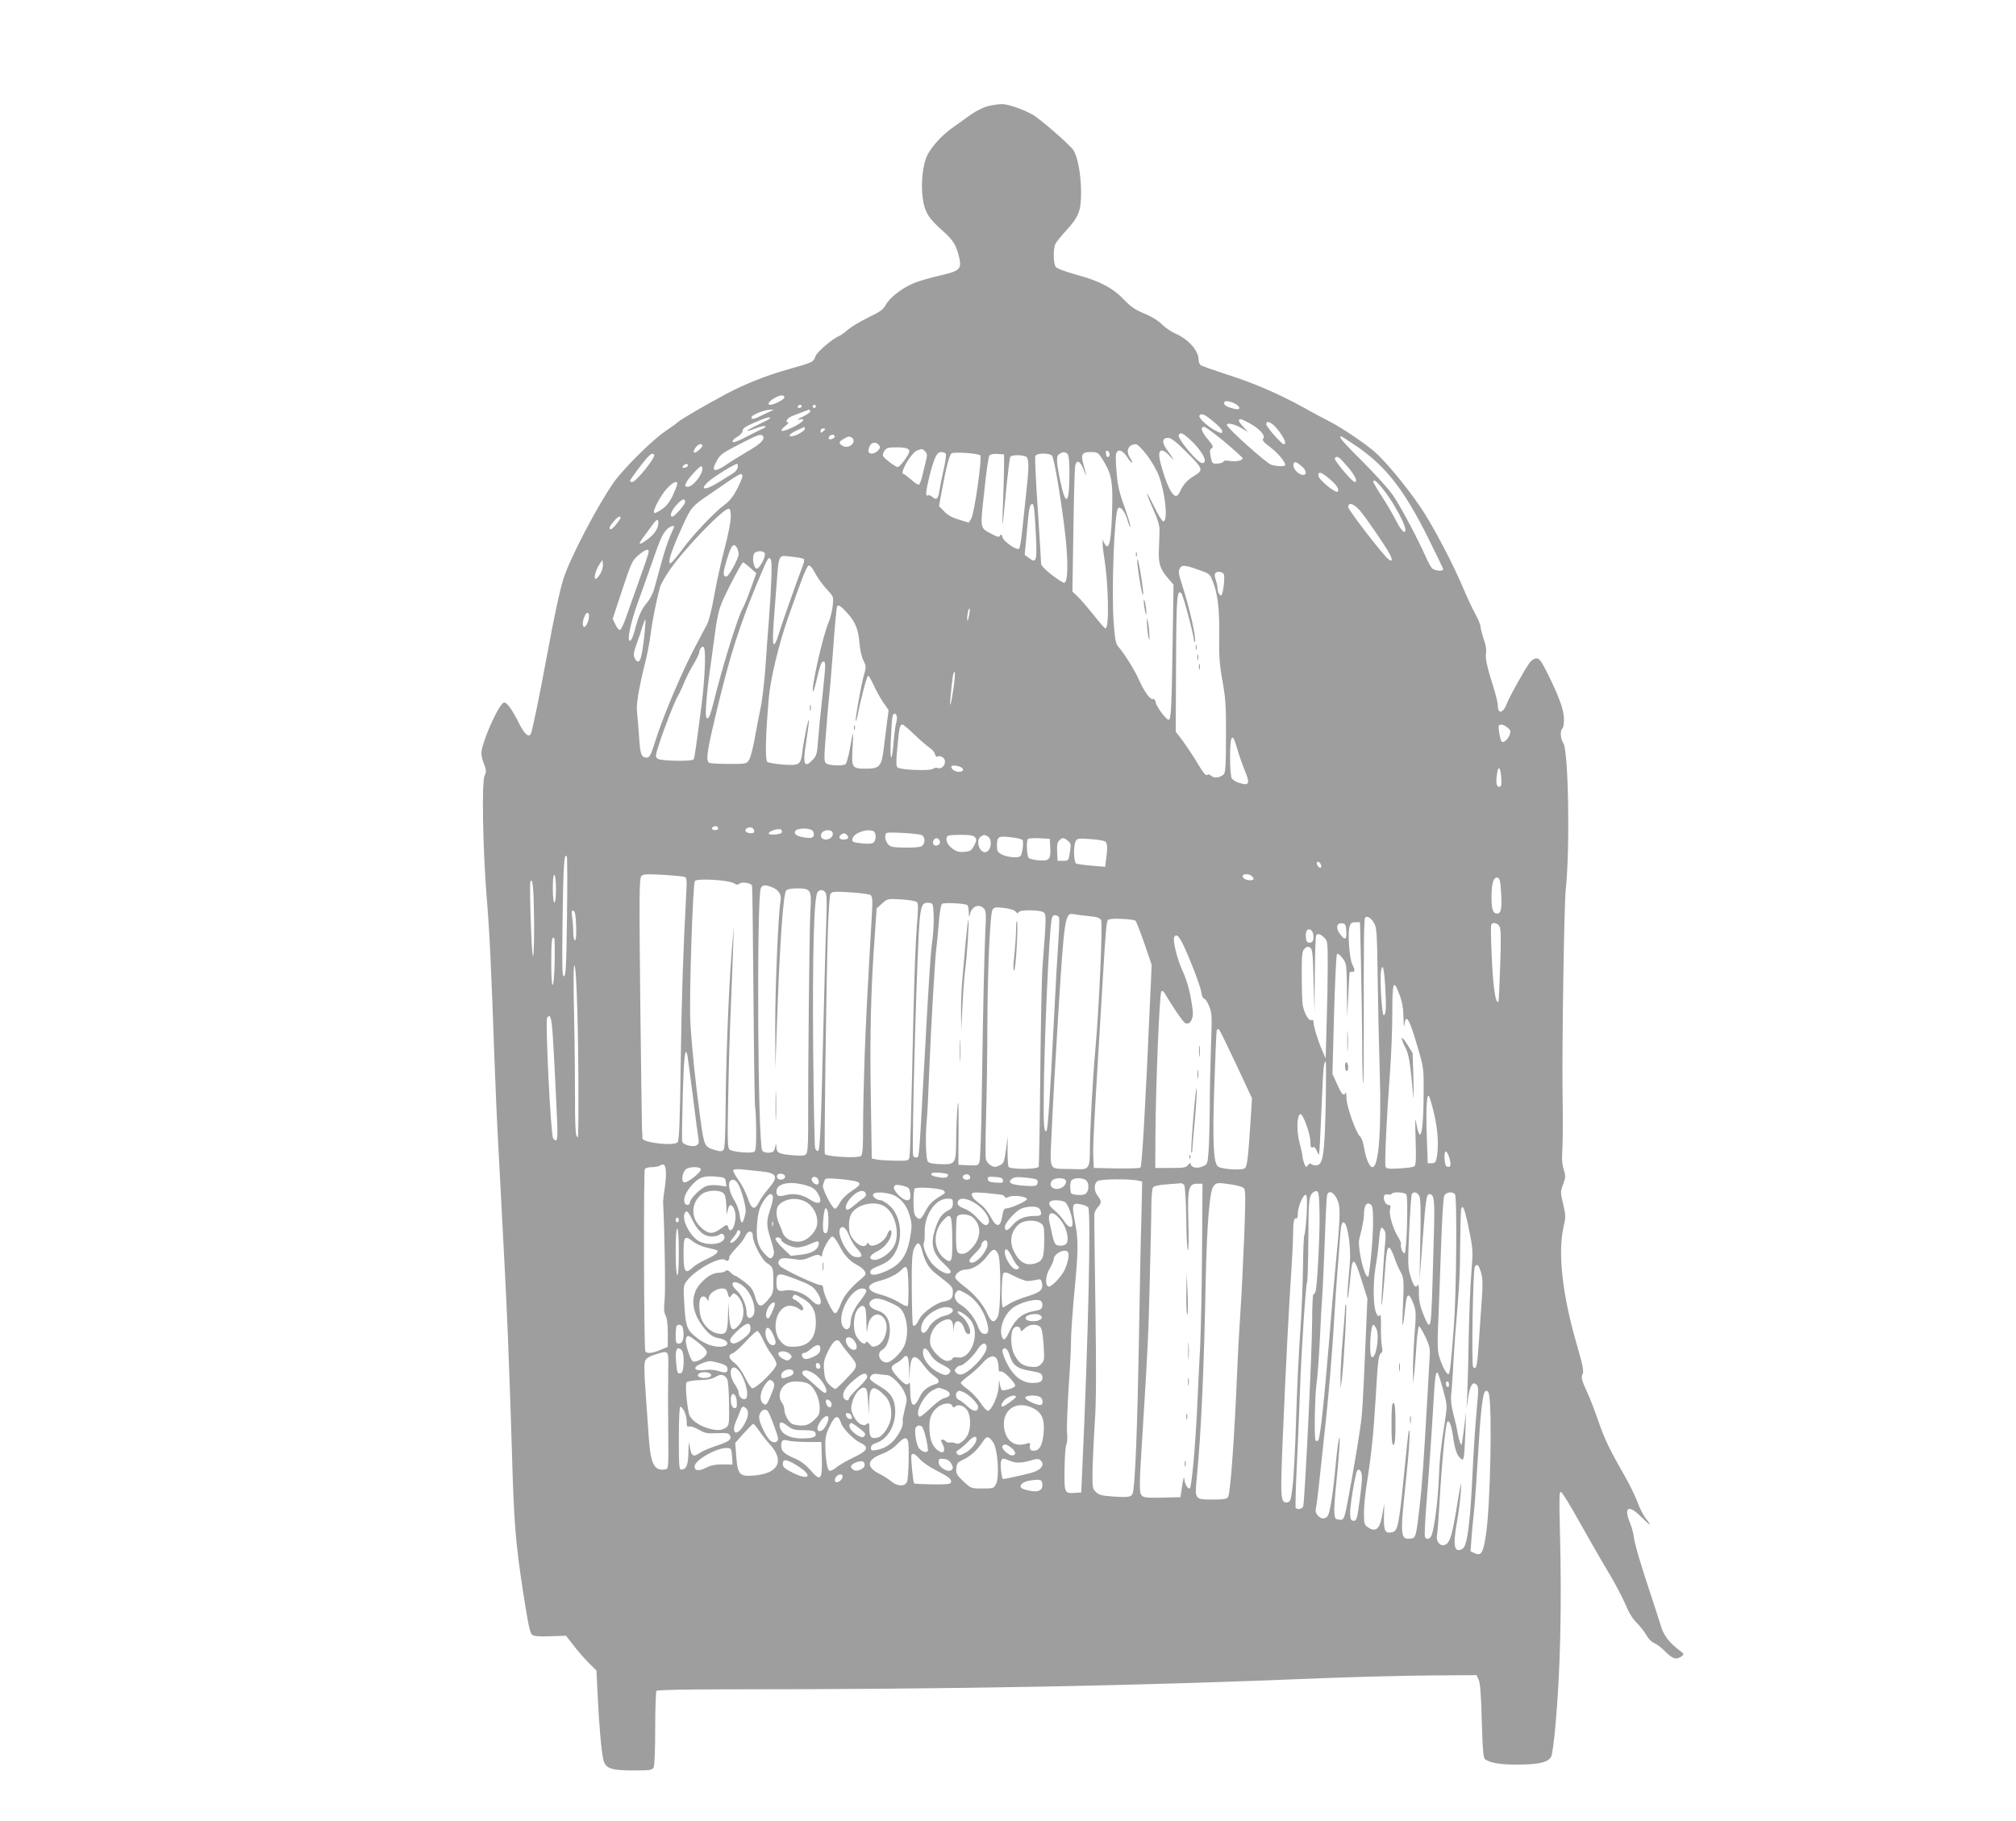 <?xml version="1.0" standalone="no"?>
<!DOCTYPE svg PUBLIC "-//W3C//DTD SVG 20010904//EN"
 "http://www.w3.org/TR/2001/REC-SVG-20010904/DTD/svg10.dtd">
<svg version="1.0" xmlns="http://www.w3.org/2000/svg"
 width="1280pt" height="1156pt" viewBox="0 0 1280 1156"
 preserveAspectRatio="xMidYMid meet">
<g transform="translate(0,1156) scale(0.1,-0.1)"
fill="#9e9e9e" stroke="none">
<path d="M6272 10886 c-30 -8 -76 -31 -110 -55 -31 -23 -82 -59 -113 -81 -65
-45 -132 -118 -160 -173 -30 -57 -43 -178 -31 -271 12 -92 36 -131 130 -214
64 -56 85 -91 103 -171 15 -69 1 -82 -122 -110 -57 -13 -131 -34 -163 -47 -77
-31 -156 -92 -181 -138 -17 -31 -36 -45 -113 -82 -51 -25 -109 -60 -130 -78
-20 -18 -44 -35 -52 -38 -40 -15 -142 -101 -152 -129 -13 -38 -18 -40 -171
-83 -143 -40 -278 -94 -400 -159 -127 -68 -280 -157 -302 -176 -11 -10 -49
-37 -84 -61 -78 -52 -264 -237 -324 -322 -103 -147 -279 -483 -320 -613 -23
-73 -61 -252 -102 -475 -50 -270 -96 -495 -105 -510 -14 -23 -39 -2 -71 61
-45 91 -79 139 -98 139 -26 0 -118 -194 -142 -299 -5 -25 -2 -49 12 -86 17
-45 18 -55 6 -78 -19 -37 -12 -461 13 -772 19 -228 29 -449 50 -1045 5 -146
16 -395 25 -555 39 -738 46 -862 60 -1195 8 -195 19 -517 25 -715 13 -466 23
-586 71 -900 31 -201 44 -263 57 -273 12 -10 45 -13 117 -10 l99 3 46 -59 c25
-33 68 -83 96 -111 l51 -51 7 -144 c9 -198 25 -377 37 -423 14 -55 49 -67 193
-67 104 0 116 2 126 19 6 12 10 110 10 248 0 125 4 233 8 238 4 6 167 10 452
10 1454 0 2602 22 3785 71 209 8 513 16 675 17 l295 2 13 -28 c10 -20 16 -97
20 -263 6 -193 10 -236 22 -244 37 -24 103 -34 216 -33 130 2 184 15 203 51 6
11 18 96 26 189 32 342 42 782 29 1252 -5 203 -4 243 7 239 8 -2 59 -86 115
-186 56 -100 137 -242 181 -315 44 -72 94 -168 113 -212 22 -54 46 -93 74
-120 22 -22 49 -57 60 -77 11 -21 31 -42 48 -49 17 -7 50 -32 73 -56 45 -45
69 -52 101 -29 18 14 18 15 -11 37 -66 50 -101 95 -119 154 -10 33 -34 107
-53 165 -69 205 -114 356 -119 400 -3 25 -14 66 -25 92 -41 101 -9 118 71 38
60 -59 73 -65 31 -12 -16 20 -41 67 -54 105 -14 37 -47 106 -75 155 -104 182
-132 240 -172 355 -22 64 -53 145 -69 180 -39 84 -44 103 -32 125 8 15 -1 60
-39 191 -90 311 -119 572 -84 735 16 70 16 79 -1 151 -18 74 -18 78 0 127 16
44 16 54 4 91 -8 23 -13 63 -11 90 5 79 6 203 3 402 -4 293 10 1190 20 1285
28 251 18 885 -15 932 -18 25 -22 83 -6 93 6 3 10 29 10 57 0 59 -28 138 -101
286 -43 86 -54 102 -74 102 -14 0 -31 -11 -43 -27 -36 -51 -129 -218 -143
-256 -23 -65 -59 -75 -59 -17 0 16 -12 66 -26 112 -43 135 -55 189 -49 222 4
19 -2 54 -15 90 -11 33 -20 68 -20 79 0 11 -16 49 -35 83 -19 35 -50 102 -70
149 -65 157 -193 401 -273 521 -91 134 -227 299 -299 360 -64 54 -214 155
-283 189 -30 15 -103 54 -162 87 -156 87 -324 159 -493 212 -82 27 -156 53
-162 58 -7 6 -13 21 -13 35 0 56 -64 129 -145 164 -27 12 -66 38 -87 59 -22
23 -65 50 -112 69 -58 24 -87 44 -128 87 -71 75 -155 120 -301 159 -75 21
-126 40 -134 51 -16 22 -17 118 -1 147 6 12 36 49 66 82 83 90 97 128 96 256
-2 108 -22 215 -49 256 -23 35 -216 202 -260 226 -67 36 -158 67 -195 66 -19
0 -59 -6 -88 -13z m-1292 -1850 c0 -12 -66 -46 -90 -46 -21 0 -9 21 23 40 37
23 67 26 67 6z m2879 -51 c23 -22 6 -30 -39 -16 -41 12 -55 25 -45 40 7 12 64
-4 84 -24z m-2769 -5 c0 -5 -7 -10 -16 -10 -8 0 -12 5 -9 10 3 6 10 10 16 10
5 0 9 -4 9 -10z m90 0 c0 -5 -4 -10 -10 -10 -5 0 -10 5 -10 10 0 6 5 10 10 10
6 0 10 -4 10 -10z m-290 -32 c-14 -6 -42 -19 -63 -30 -44 -21 -60 -23 -55 -5
6 15 84 46 118 46 l25 0 -25 -11z m255 2 c3 -5 -18 -21 -47 -35 -29 -13 -41
-22 -25 -19 49 11 29 -15 -38 -48 -71 -34 -96 -31 -50 7 17 13 25 24 18 25
-23 0 -2 28 30 40 18 7 48 18 67 26 19 7 36 13 37 14 1 0 5 -4 8 -10z m2559
-66 c31 -25 56 -52 56 -60 0 -18 -3 -18 -48 5 -46 25 -104 79 -97 92 12 18 34
9 89 -37z m-2814 21 c0 -3 -34 -21 -76 -41 -86 -41 -94 -53 -15 -23 30 11 56
17 60 13 3 -4 -1 -9 -9 -12 -8 -3 -47 -22 -85 -42 -88 -46 -119 -57 -113 -39
2 7 18 20 34 29 16 9 29 25 29 36 0 14 19 27 75 51 71 31 100 39 100 28z
m3038 -29 c64 -33 109 -81 93 -99 -9 -12 -1 -22 44 -56 50 -38 95 -92 95 -113
0 -11 -49 -10 -88 1 -30 9 -282 234 -282 253 0 16 45 7 89 -18 l46 -27 -33 35
c-18 19 -29 37 -26 41 10 10 9 10 62 -17z m191 -51 c39 -53 51 -85 32 -85 -14
0 -111 110 -111 126 0 32 39 11 79 -41z m-3009 12 c0 -14 -60 -47 -86 -47 -25
0 -5 20 40 40 22 10 42 19 44 19 1 1 2 -5 2 -12z m2665 -82 c63 -53 115 -100
115 -105 0 -14 -46 -23 -84 -16 -21 4 -36 2 -38 -5 -2 -6 -19 -11 -38 -12 -33
-2 -34 0 -43 43 -7 36 -6 46 6 54 13 8 9 17 -24 57 -41 49 -50 79 -24 79 9 0
67 -43 130 -95z m-2535 81 c0 -2 -7 -9 -15 -16 -12 -10 -15 -10 -15 4 0 9 7
16 15 16 8 0 15 -2 15 -4z m2312 -63 c81 -74 123 -153 81 -153 -29 0 -161 159
-149 179 11 18 24 13 68 -26z m-2707 17 c12 -20 -16 -48 -97 -95 -46 -27 -109
-66 -141 -88 -70 -47 -92 -40 -61 18 26 50 34 56 157 119 109 57 131 64 142
46z m455 0 c0 -12 -28 -25 -36 -17 -9 9 6 27 22 27 8 0 14 -5 14 -10z m104 -6
c24 -9 19 -43 -8 -55 -17 -8 -29 -8 -45 0 -28 16 -27 27 7 45 33 18 27 17 46
10z m3208 -56 c187 -128 303 -276 459 -590 49 -98 90 -184 92 -191 3 -15 -49
-13 -69 4 -8 6 -26 39 -41 73 -49 111 -161 323 -209 392 -26 38 -112 133 -190
211 -126 125 -159 163 -139 163 3 0 47 -28 97 -62z m-1075 -42 c103 -103 105
-111 45 -147 -44 -27 -68 -53 -88 -96 -18 -42 -37 -42 -62 2 -27 44 -72 187
-72 226 0 41 27 38 69 -8 34 -39 27 -23 -22 45 -32 45 -28 72 10 72 19 0 51
-25 120 -94z m-1957 49 c10 -13 10 -19 -5 -35 -19 -21 -50 -26 -59 -11 -4 5
-2 21 4 35 11 29 41 34 60 11z m-1120 -3 c0 -15 -48 -54 -54 -44 -7 12 22 52
40 52 8 0 14 -4 14 -8z m2825 -65 c30 -41 64 -100 75 -133 41 -117 56 -284 26
-284 -7 0 -32 40 -56 90 -24 49 -45 88 -47 86 -2 -2 15 -46 38 -97 29 -65 42
-106 41 -134 0 -22 -2 -78 -4 -125 -3 -93 7 -123 64 -188 l29 -34 -6 -386 c-6
-399 -10 -472 -25 -472 -15 0 -78 84 -82 110 -2 16 -9 24 -19 22 -18 -3 -55
49 -88 123 -25 58 -94 168 -127 205 -20 22 -24 42 -33 155 -15 208 4 704 28
728 16 16 45 -22 62 -82 7 -25 14 -40 16 -34 2 5 -15 61 -37 124 -32 86 -44
138 -50 213 -5 55 -7 110 -4 123 9 36 40 28 70 -18 14 -22 28 -39 31 -36 3 3
-2 16 -11 29 -31 44 -13 87 36 88 10 0 41 -31 73 -73z m-1516 39 c9 -10 4 -24
-22 -62 -19 -27 -40 -49 -47 -49 -15 0 -86 54 -94 71 -2 7 2 21 10 33 13 18
25 21 78 21 42 0 67 -5 75 -14z m105 -12 c11 -11 14 -24 9 -42 -4 -15 -14 -58
-23 -96 -8 -38 -20 -71 -26 -73 -5 -2 -28 12 -49 32 -22 19 -43 35 -47 35 -31
0 45 134 85 150 31 12 34 12 51 -6z m1171 -17 c0 -26 -20 -25 -23 2 -3 16 1
22 10 19 7 -3 13 -12 13 -21z m-1040 3 c4 -6 -2 -50 -13 -98 -11 -48 -23 -108
-27 -134 -7 -55 -19 -67 -45 -43 -10 9 -24 14 -29 10 -16 -10 -13 27 9 117 32
125 48 158 75 158 13 0 27 -5 30 -10z m219 -11 c13 -12 -38 -374 -58 -403
l-15 -24 -63 19 c-43 13 -73 30 -94 53 l-32 33 18 99 c28 150 48 226 62 236
15 10 169 0 182 -13z m554 9 c8 -8 12 -49 12 -119 0 -199 -22 -222 -57 -58
-27 129 -29 165 -5 178 23 14 36 13 50 -1z m222 -34 c55 -88 65 -134 62 -289
-4 -173 -13 -257 -30 -263 -6 -2 -16 7 -21 20 l-10 23 0 -25 c-1 -14 4 -52 9
-85 28 -168 34 -455 9 -455 -4 0 -39 39 -77 88 -39 48 -84 101 -102 117 l-31
30 6 380 c3 209 8 395 11 413 7 48 33 38 56 -23 19 -53 19 -40 -3 36 -18 65
-9 79 46 79 43 0 47 -2 75 -46z m-2847 30 c14 -14 -114 -174 -139 -174 -8 0
-14 3 -14 7 0 8 76 110 108 146 27 28 34 31 45 21z m2222 -69 c0 -38 -3 -151
-7 -250 -7 -184 -6 -181 25 142 9 84 18 157 22 163 9 14 88 13 103 -2 16 -16
15 -74 -3 -233 -8 -71 -19 -177 -25 -235 -6 -57 -14 -108 -19 -113 -14 -14
-98 44 -106 72 -5 19 -8 22 -15 11 -7 -12 -16 -10 -52 9 -78 43 -75 25 -49
268 12 120 27 224 33 231 7 8 27 12 52 10 l41 -3 0 -70z m305 61 c15 -20 66
-330 87 -532 16 -166 12 -274 -11 -274 -7 0 -42 23 -79 51 -45 35 -67 59 -67
73 0 12 -9 166 -21 343 -12 177 -19 329 -16 337 8 21 90 22 107 2z m1825 -14
c6 -4 32 -32 58 -63 43 -52 59 -89 38 -89 -15 0 -133 139 -126 150 7 12 16 12
30 2z m-237 -55 c40 -36 22 -70 -22 -42 -27 18 -41 48 -31 65 7 12 20 6 53
-23z m-3903 2 c-4 -5 -13 -9 -22 -9 -13 0 -13 3 -3 15 13 15 35 11 25 -6z
m318 -10 c-3 -11 -15 -26 -27 -33 -11 -7 -51 -31 -87 -54 -86 -55 -132 -57
-75 -3 34 32 178 121 187 116 4 -3 5 -14 2 -26z m-223 -5 c0 -38 -61 -114 -92
-114 -21 0 -22 4 -7 33 14 26 80 97 91 97 4 0 8 -7 8 -16z m3976 -60 c50 -40
70 -72 57 -85 -13 -13 -123 78 -123 102 0 28 18 23 66 -17z m-3722 17 c3 -4
-11 -41 -31 -80 -27 -52 -50 -82 -83 -106 -64 -47 -197 -187 -262 -275 -30
-42 -63 -81 -72 -89 -14 -12 -16 -11 -16 7 0 26 37 123 93 243 45 97 54 107
152 174 218 150 208 144 219 126z m4083 -107 c51 -67 118 -190 125 -228 7 -45
-23 -21 -55 43 -20 39 -60 109 -91 156 -31 47 -56 90 -56 96 0 23 27 -1 77
-67z m-4497 54 c0 -7 -13 -40 -28 -73 -20 -42 -41 -69 -71 -89 -23 -16 -44
-26 -48 -22 -11 11 40 109 81 154 38 41 66 54 66 30z m50 -115 c0 -17 -67 -93
-82 -93 -19 0 -5 39 26 73 36 40 56 47 56 20z m2223 -135 c14 -246 11 -260
-42 -219 l-25 19 13 139 c14 158 18 183 36 183 8 0 14 -36 18 -122z m2062 80
c42 -50 164 -228 189 -276 20 -38 15 -52 -10 -31 -38 31 -254 312 -254 330 0
33 36 22 75 -23z m-3995 -40 c0 -30 -18 -119 -40 -203 -22 -82 -51 -215 -65
-295 -14 -80 -34 -161 -44 -180 -10 -19 -44 -83 -75 -142 -87 -164 -208 -450
-257 -608 -25 -81 -35 -100 -53 -100 -34 1 -41 20 -48 127 -4 59 -10 131 -13
158 -7 51 9 148 55 333 11 45 25 119 31 165 9 76 36 213 59 297 5 20 34 71 64
114 93 134 336 386 372 386 10 0 14 -15 14 -52z m-700 -5 c0 -11 -51 -73 -61
-73 -16 0 -10 17 17 49 24 29 44 40 44 24z m240 -33 c0 -36 -26 -74 -74 -108
-53 -38 -58 -31 -16 24 16 21 40 54 52 71 27 38 38 42 38 13z m100 -24 c0 -2
-11 -28 -24 -57 -14 -30 -39 -106 -56 -169 -17 -63 -38 -139 -46 -167 -8 -29
-28 -68 -44 -87 -36 -40 -57 -88 -79 -175 -9 -36 -22 -67 -30 -69 -24 -8 4
124 56 263 8 22 42 115 74 208 64 184 72 201 102 235 17 19 47 30 47 18z m400
-135 c5 -11 10 -28 10 -38 1 -26 -63 -143 -77 -143 -25 0 -24 23 3 110 27 91
43 108 64 71z m-563 -33 c-3 -13 -30 -93 -61 -178 -30 -85 -67 -190 -82 -232
-15 -43 -32 -78 -38 -78 -7 0 -20 16 -29 36 l-17 35 61 185 c57 172 64 187
102 219 48 41 72 46 64 13z m739 -2 c7 -19 -33 -96 -51 -96 -17 0 -30 58 -20
89 7 25 62 30 71 7z m247 -35 c4 -4 3 -21 -4 -37 -31 -79 -143 -396 -157 -447
-10 -32 -21 -58 -27 -57 -12 1 -10 58 11 320 21 269 11 244 97 236 39 -4 75
-10 80 -15z m-206 -133 c-2 -68 -10 -181 -15 -253 -6 -71 -16 -206 -22 -300
-7 -93 -20 -210 -31 -260 -10 -49 -28 -139 -38 -198 -11 -60 -27 -120 -36
-133 -15 -23 -20 -24 -124 -24 -60 0 -116 3 -125 6 -26 10 -20 60 34 287 93
394 155 590 287 902 47 111 52 120 65 107 7 -7 9 -57 5 -134z m-1087 37 c-12
-19 -25 -33 -30 -30 -11 7 4 60 27 94 l18 26 3 -28 c2 -16 -6 -42 -18 -62z
m953 40 l39 -34 -36 -100 c-20 -56 -43 -112 -51 -125 -23 -35 -110 -309 -161
-505 -48 -188 -50 -191 -66 -191 -13 0 -5 126 18 295 9 60 19 139 24 175 24
185 33 223 68 298 52 110 113 222 120 222 4 -1 24 -16 45 -35z m403 -17 c24
-46 53 -87 93 -130 33 -36 34 -39 28 -95 -4 -32 -15 -79 -26 -104 -37 -83
-116 -439 -98 -439 3 0 15 43 27 95 15 65 26 95 36 95 18 0 18 -11 -5 -226
-11 -98 -23 -222 -27 -274 -5 -83 -10 -98 -32 -122 -54 -58 -66 -33 -46 94 24
157 27 204 5 108 -10 -47 -22 -113 -26 -148 -10 -88 -18 -94 -124 -86 -47 4
-92 11 -99 17 -15 12 -11 173 9 403 10 121 65 349 123 514 99 279 120 330 132
330 7 0 21 -15 30 -32z m2439 6 c76 -26 76 -26 96 -77 31 -78 42 -173 40 -342
-2 -129 2 -185 21 -290 20 -111 23 -163 22 -352 0 -160 -3 -225 -12 -236 -20
-24 -62 -30 -81 -13 -12 11 -21 12 -27 6 -7 -7 -26 15 -58 70 -26 44 -69 108
-94 143 l-47 62 2 434 c2 427 6 472 34 444 11 -11 78 -262 80 -298 0 -11 3
-15 6 -8 9 23 -34 213 -83 365 -21 62 -23 81 -14 98 13 25 31 24 115 -6z m164
-27 c10 -13 -1 -122 -14 -136 -9 -8 -25 21 -25 46 0 12 -5 34 -10 49 -6 15 -9
33 -6 41 7 17 40 17 55 0z m-2386 -253 c49 -54 67 -102 74 -188 3 -39 14 -88
25 -109 18 -36 18 -42 4 -90 -18 -62 -58 -288 -53 -294 3 -2 7 11 11 29 20
107 60 258 68 258 4 0 19 -25 33 -55 13 -30 40 -80 60 -110 l37 -54 -11 -83
c-6 -46 -15 -121 -21 -168 -13 -104 -27 -120 -107 -120 -94 0 -97 4 -90 129 7
122 4 121 -17 -3 -9 -49 -21 -93 -28 -98 -20 -12 -102 -9 -121 5 -16 11 -16
25 -2 202 8 105 17 208 20 229 3 21 14 155 25 297 10 142 21 263 25 269 8 14
24 3 68 -46z m768 -20 c-6 -28 -9 -32 -10 -14 -1 30 11 79 16 64 2 -6 -1 -28
-6 -50z m-2411 7 c0 -29 -18 -71 -30 -71 -13 0 -13 31 0 64 11 31 30 34 30 7z
m350 -138 c-14 -116 -23 -153 -40 -153 -6 0 -15 10 -21 23 -8 18 -6 36 11 83
12 32 29 83 38 112 8 28 17 50 20 48 2 -3 -2 -53 -8 -113z m385 -188 c-2 -60
-11 -166 -20 -235 -34 -262 -45 -342 -51 -351 -8 -14 -207 -11 -228 4 -16 12
-16 17 10 97 30 95 100 274 120 305 7 11 24 47 37 80 14 33 41 87 61 119 20
33 36 67 36 76 0 9 5 21 12 28 21 21 27 -8 23 -123z m1579 -135 c-17 -112 -26
-138 -19 -57 11 124 18 168 26 160 4 -4 1 -51 -7 -103z m-361 -174 c3 -8 2
-29 -3 -46 -5 -18 -12 -71 -16 -118 -11 -138 -25 -132 -18 8 3 69 7 135 10
148 5 25 19 29 27 8z m114 -121 c38 -36 81 -73 96 -83 15 -9 30 -27 33 -39 4
-13 10 -20 15 -17 19 11 49 -7 49 -30 0 -29 -24 -50 -46 -42 -9 4 -23 1 -30
-5 -18 -15 -210 -7 -226 9 -9 9 -9 42 0 132 11 121 15 140 32 140 6 0 40 -29
77 -65z m3764 46 c20 -16 22 -23 14 -46 -11 -30 -40 -54 -51 -43 -9 10 -23 91
-18 100 9 13 31 9 55 -11z m-1716 -133 c9 -35 31 -96 47 -136 36 -87 31 -102
-32 -83 -22 6 -44 20 -50 31 -5 10 -10 66 -10 124 0 154 14 174 45 64z m-1754
-119 c24 -12 16 -29 -15 -29 -22 0 -46 17 -46 32 0 11 38 10 61 -3z m3431 -69
c2 -43 0 -55 -12 -55 -19 0 -24 26 -15 82 8 58 22 44 27 -27z m-4972 -321 c0
-5 -9 -9 -20 -9 -22 0 -27 16 -7 23 15 5 27 -1 27 -14z m228 -12 c3 -12 -3
-17 -22 -17 -29 0 -44 19 -25 31 20 13 43 6 47 -14z m177 -8 c0 -9 -14 -15
-44 -17 -32 -2 -42 0 -39 10 4 12 52 28 73 23 6 -1 10 -8 10 -16z m195 6 c7
-8 9 -22 6 -31 -5 -13 -16 -16 -51 -12 -55 7 -80 24 -64 44 16 19 93 18 109
-1z m126 -10 c9 -21 -14 -45 -43 -45 -28 0 -40 24 -23 45 16 19 59 19 66 0z
m258 9 c20 -8 21 -57 2 -73 -10 -8 -34 -10 -76 -5 -54 6 -61 9 -58 27 5 36 88
68 132 51z m309 -26 c21 -11 22 -51 2 -68 -10 -8 -46 -12 -108 -11 -80 1 -94
4 -109 22 -20 24 -24 65 -7 71 21 7 204 -4 222 -14z m-474 -1 c14 -17 4 -27
-26 -27 -35 0 -28 35 8 39 4 1 12 -5 18 -12z m812 -13 c11 -13 10 -22 -6 -52
-18 -33 -25 -37 -63 -40 -34 -3 -51 2 -78 23 -32 24 -45 61 -27 78 3 4 41 7
83 7 59 0 81 -4 91 -16z m80 6 c34 -19 21 -100 -17 -100 -39 0 -60 79 -26 99
21 13 20 13 43 1z m221 -23 c9 -14 -1 -88 -13 -102 -14 -14 -83 -8 -118 10
-25 13 -31 22 -31 49 0 66 5 69 84 61 39 -4 74 -12 78 -18z m-524 -10 c4 -20
-25 -34 -39 -20 -14 14 1 45 20 41 9 -2 17 -11 19 -21z m700 -34 c5 -78 -6
-91 -70 -85 -29 2 -59 9 -65 14 -14 11 -18 110 -6 122 4 4 37 6 73 4 l65 -3 3
-52z m112 39 c20 -16 21 -23 13 -72 -8 -54 -9 -55 -43 -55 l-35 0 -3 56 c-2
42 1 61 13 73 21 20 28 20 55 -2z m238 -5 c13 -11 15 -41 5 -112 l-6 -48 -84
7 c-47 4 -91 10 -99 13 -17 6 -20 113 -4 143 9 17 18 19 93 13 45 -3 88 -10
95 -16z m-3418 -476 c-4 -309 -7 -375 -19 -379 -12 -4 -13 52 -9 371 5 347 10
413 27 390 3 -4 4 -176 1 -382z m4788 325 c3 -12 -1 -17 -10 -14 -7 3 -15 13
-16 22 -3 12 1 17 10 14 7 -3 15 -13 16 -22z m-4858 -152 c0 -49 -4 -84 -10
-84 -6 0 -10 37 -10 91 0 57 4 88 10 84 6 -3 10 -44 10 -91z m817 79 c13 -5
15 -21 10 -107 -20 -378 -29 -642 -35 -1073 -5 -383 -10 -495 -20 -505 -25
-25 -221 -3 -223 25 0 7 -1 37 -3 67 -1 30 -6 398 -11 817 -7 647 -6 765 6
779 12 15 28 16 137 10 68 -4 130 -10 139 -13z m3601 5 c20 -20 13 -29 -20
-26 -40 4 -54 38 -16 38 13 0 29 -5 36 -12z m1583 -108 c6 -95 -1 -130 -24
-130 -28 0 -37 25 -37 101 0 91 12 132 38 127 14 -3 18 -18 23 -98z m-4873 63
c18 -11 27 -12 37 -3 17 14 74 4 80 -13 2 -7 6 -324 9 -705 3 -381 8 -696 10
-701 3 -4 6 -68 7 -141 1 -101 -2 -135 -12 -142 -19 -12 -138 -2 -157 14 -13
11 -14 53 -8 353 3 187 11 432 16 545 5 113 11 277 14 365 l5 160 -14 -175
c-19 -242 -37 -708 -38 -997 -2 -175 -5 -245 -14 -254 -10 -10 -21 -10 -50 -1
-72 21 -72 22 -98 212 -31 227 -54 455 -62 605 -8 154 16 876 29 892 14 18
214 6 246 -14z m-1267 -236 c1 -127 -2 -227 -7 -227 -9 0 -24 457 -16 474 14
27 21 -45 23 -247z m1514 209 c40 -17 58 -47 51 -84 -14 -69 -35 -564 -34
-802 l1 -265 8 230 c18 541 41 878 61 902 6 8 33 13 69 13 88 0 93 -8 84 -149
-6 -99 -15 -993 -14 -1394 0 -86 -4 -133 -12 -143 -9 -12 -28 -13 -88 -8 -86
7 -100 15 -102 53 -1 25 -2 25 -8 -4 -5 -24 -12 -31 -37 -33 -19 -2 -36 3 -44
13 -29 34 -37 1615 -9 1668 12 21 29 21 74 3z m335 -31 c9 -10 11 -53 7 -157
-3 -79 -11 -354 -17 -613 -17 -719 -23 -868 -36 -872 -6 -2 -15 6 -19 19 -3
13 -9 293 -12 623 -5 609 5 974 28 1001 15 18 33 18 49 -1z m288 -18 c11 -9
13 -34 8 -117 -28 -487 -37 -660 -46 -895 -5 -148 -10 -352 -10 -451 0 -146
-3 -184 -14 -193 -19 -16 -223 -4 -229 13 -5 14 9 1069 19 1406 4 124 11 233
16 243 9 17 19 18 126 12 65 -4 123 -12 130 -18z m293 -44 c10 -10 10 -43 0
-155 -7 -79 -16 -323 -21 -543 -16 -711 -21 -900 -26 -922 -4 -22 -9 -23 -92
-22 -48 1 -100 4 -117 8 l-30 6 -6 395 c-7 395 1 693 25 1019 l12 174 35 31
c34 31 35 31 121 26 48 -3 92 -10 99 -17z m107 -83 c2 -41 -2 -109 -7 -150
-12 -84 -21 -211 -51 -765 -36 -651 -33 -619 -51 -623 -9 -2 -18 3 -21 10 -12
37 26 1386 43 1518 10 78 19 92 59 88 24 -3 25 -6 28 -78z m213 64 c5 -3 10
-24 10 -47 1 -28 3 -33 6 -17 10 54 55 76 89 43 15 -15 16 -33 10 -148 -7
-160 -14 -458 -22 -1014 -3 -233 -10 -434 -15 -448 -8 -22 -13 -24 -71 -21
l-63 3 1 225 c1 148 -1 199 -6 150 -4 -41 -8 -134 -9 -206 -1 -164 -3 -167
-97 -165 -43 1 -74 6 -82 15 -14 14 -18 170 -7 276 3 25 10 162 15 305 11 276
37 716 45 775 3 19 10 89 15 154 6 77 14 123 22 128 13 9 143 3 159 -8z m308
-42 c10 -12 15 -14 18 -4 7 19 147 16 163 -3 13 -16 12 -48 -10 -330 -6 -66
-12 -379 -15 -695 -3 -316 -8 -581 -10 -587 -6 -18 -181 -18 -191 -1 -4 7 -7
53 -7 103 l1 90 -11 -85 c-11 -79 -14 -86 -41 -99 -26 -12 -33 -12 -55 0 -13
8 -28 25 -31 39 -4 14 -3 140 1 280 4 140 8 395 8 566 1 350 17 707 32 737 10
17 18 19 72 13 40 -5 67 -13 76 -24z m-2791 -90 c2 -59 -1 -92 -8 -92 -5 0
-10 22 -10 49 0 26 -3 70 -7 96 -5 38 -3 47 8 43 10 -3 15 -28 17 -96z m3255
62 c51 -5 70 -11 78 -25 11 -21 -12 -551 -36 -819 -18 -202 -35 -512 -35 -641
0 -111 -8 -124 -73 -122 -23 1 -67 2 -98 2 -81 1 -83 5 -75 169 12 261 25 488
45 812 39 623 43 647 99 636 15 -3 58 -8 95 -12z m-189 -9 c3 -9 1 -73 -4
-143 -5 -70 -19 -311 -30 -537 -21 -421 -37 -666 -45 -674 -16 -15 -20 34 -18
222 2 324 32 1001 49 1115 4 23 10 32 23 32 11 0 21 -7 25 -15z m1999 -33 c18
-30 20 -59 24 -340 2 -169 8 -437 13 -595 12 -383 -6 -617 -46 -617 -19 0 -43
56 -54 128 -5 30 -16 59 -24 66 -25 19 -86 191 -87 243 0 27 -3 42 -6 36 -10
-26 -25 -11 -53 53 l-30 66 10 376 c6 207 14 380 19 385 5 5 20 -6 35 -26 25
-33 26 -37 28 -203 l1 -169 8 140 c3 77 7 141 8 143 0 1 8 2 16 2 19 0 19 13
1 48 -18 34 -30 196 -18 237 7 25 14 30 38 30 l29 0 6 -250 c3 -137 7 -369 8
-514 0 -145 3 -262 6 -259 3 2 4 171 4 374 -1 487 1 667 8 677 10 16 37 1 56
-31z m-1513 12 c5 -5 30 -70 56 -144 l46 -135 -6 -140 c-34 -773 -55 -1137
-65 -1148 -4 -4 -72 -6 -152 -5 l-144 3 -3 65 c-4 66 2 178 38 770 48 802 42
736 68 744 26 8 152 0 162 -10z m1338 -66 c3 -54 -7 -60 -37 -22 -33 42 -26
78 14 72 16 -2 21 -12 23 -50z m973 30 c9 -16 10 -82 4 -247 -4 -124 -9 -228
-11 -230 -18 -19 -35 95 -43 294 -5 99 -6 186 -3 193 7 20 40 14 53 -10z
m-1185 -42 c9 -37 1 -61 -21 -61 -15 0 -21 8 -23 28 -2 16 -1 35 2 43 9 23 35
16 42 -10z m71 -28 c22 -21 23 -27 23 -177 0 -86 -3 -254 -7 -373 l-6 -218
-25 58 c-27 63 -52 147 -52 174 0 11 -5 15 -14 12 -17 -7 -46 45 -55 96 -3 19
-6 103 -6 187 0 133 2 155 18 170 13 14 21 15 35 7 15 -10 18 -36 22 -210 l6
-199 2 241 c1 132 5 244 9 247 11 12 26 8 50 -15z m-850 -148 c35 -85 67 -174
70 -197 3 -25 11 -43 18 -43 7 0 21 -21 32 -47 18 -44 19 -63 12 -248 -4 -110
-8 -290 -8 -401 -1 -111 -4 -236 -8 -279 -6 -76 -7 -78 -40 -91 -35 -15 -73
-6 -73 19 0 7 -7 3 -16 -8 -13 -18 -27 -20 -112 -20 l-97 0 1 200 c2 327 26
915 38 922 5 4 13 0 18 -8 51 -88 117 -184 131 -193 30 -18 56 23 50 76 -11
100 -34 190 -67 260 -33 72 -62 191 -50 210 18 29 42 -8 101 -152z m-4035 -3
c-5 -194 -22 -202 -22 -11 0 139 4 173 19 158 3 -3 4 -69 3 -147z m144 -329
c7 -226 9 -705 4 -788 0 -3 -5 2 -10 10 -6 9 -10 101 -9 230 0 118 -2 358 -6
533 -5 212 -4 317 2 317 7 0 14 -111 19 -302z m5129 170 c8 -136 5 -183 -10
-183 -11 0 -25 230 -17 278 10 59 20 21 27 -95z m91 -54 c16 -42 24 -84 25
-144 1 -47 4 -68 6 -47 9 80 33 37 88 -155 34 -115 35 -126 34 -276 -1 -175
-9 -261 -24 -265 -5 -1 -15 27 -21 63 -9 56 -10 43 -6 -96 4 -129 2 -163 -9
-169 -7 -5 -50 -11 -95 -13 -66 -4 -82 -2 -87 11 -7 19 8 332 28 594 8 106 15
276 15 379 0 205 7 222 46 118z m-5382 -193 c7 -57 18 -270 32 -578 7 -150 3
-173 -24 -140 -15 18 -51 744 -38 766 15 23 24 9 30 -48z m4345 -249 l100
-214 -9 -146 c-16 -243 -21 -286 -37 -299 -19 -15 -152 -6 -171 12 -28 26 -34
161 -22 514 6 189 13 348 16 353 4 5 10 6 15 1 4 -4 53 -104 108 -221z m-3484
56 c2 -13 18 -131 35 -263 16 -132 32 -252 35 -266 8 -38 -15 -53 -62 -42 -25
6 -39 15 -42 28 -2 11 0 142 4 292 7 246 15 316 30 251z m4052 -315 c-7 -311
-17 -376 -56 -381 -13 -2 -28 1 -34 7 -7 7 -14 5 -23 -7 -11 -15 -13 -14 -23
11 -6 16 -11 36 -11 45 0 9 -9 49 -19 88 -20 74 -17 174 5 181 16 5 64 -126
64 -174 0 -33 3 -41 15 -37 10 4 18 -3 25 -21 6 -15 12 -26 15 -24 2 3 9 128
15 279 11 265 14 310 27 310 3 0 3 -125 0 -277z m688 -52 c25 -101 31 -216 16
-286 -5 -24 -12 -30 -31 -30 l-25 0 -6 165 c-6 179 -1 276 13 262 4 -4 20 -54
33 -111z m94 -272 c16 -48 14 -71 -6 -67 -14 2 -19 15 -21 51 -4 54 11 62 27
16z m-4971 -96 c2 -23 -2 -72 -8 -110 -6 -37 -10 -75 -10 -83 10 -191 16 -563
10 -620 -6 -57 -5 -81 6 -102 9 -17 14 -58 14 -113 l0 -86 -46 -19 c-54 -23
-90 -26 -97 -6 -9 22 -11 1141 -3 1154 4 7 24 12 44 12 20 0 44 5 52 10 25 16
35 6 38 -37z m222 13 c0 -21 -88 -89 -107 -82 -20 8 -11 65 14 84 23 17 93 16
93 -2z m375 -12 c109 -10 121 -33 55 -109 -22 -26 -50 -65 -61 -87 -28 -55
-48 -47 -73 30 -12 34 -38 85 -59 113 -20 28 -35 55 -31 60 4 6 26 8 53 5 25
-3 78 -8 116 -12z m1194 -20 c1 -1 0 -8 -4 -14 -5 -7 -21 -9 -49 -5 -49 9 -58
13 -50 26 5 9 92 3 103 -7z m-1034 -14 c0 -18 -33 -26 -47 -12 -6 6 -7 15 -3
22 10 16 50 8 50 -10z m1175 -6 c0 -17 -36 -19 -46 -3 -8 14 14 29 33 22 7 -3
13 -11 13 -19z m-1552 -28 l4 -29 -47 7 c-27 4 -60 3 -80 -4 -36 -12 -105 -81
-105 -105 0 -18 -26 -20 -33 -2 -10 27 6 68 45 112 45 51 76 62 156 55 54 -5
57 -7 60 -34z m590 6 c2 -14 -2 -22 -11 -22 -19 0 -40 26 -32 40 11 18 40 6
43 -18z m1170 5 c3 -16 -3 -18 -45 -15 -37 2 -49 7 -51 21 -3 16 3 18 45 15
37 -2 49 -7 51 -21z m216 3 c5 -5 6 -16 2 -26 -5 -14 -17 -16 -82 -12 -84 6
-111 20 -79 44 15 12 35 13 85 8 36 -3 69 -10 74 -14z m-1146 -11 c32 -12 26
-23 -33 -62 -28 -18 -59 -49 -70 -69 -11 -21 -25 -40 -32 -42 -15 -6 -85 127
-78 149 3 8 7 22 10 31 4 14 17 15 93 9 48 -4 97 -12 110 -16z m1329 6 c9 -25
-27 -56 -61 -53 -34 3 -46 29 -26 53 17 20 79 20 87 0z m124 5 c27 -15 26 -75
-2 -91 -21 -11 -88 -5 -90 9 -6 33 -5 60 2 75 11 19 59 23 90 7z m338 -6 l23
-5 -5 -227 c-4 -125 -11 -481 -16 -792 -9 -509 -22 -859 -36 -946 -7 -39 -17
-42 -127 -35 -73 5 -91 10 -110 29 -22 21 -23 29 -21 150 2 70 8 201 14 292 9
117 10 328 4 730 -4 311 -8 575 -7 588 0 13 9 34 21 46 26 28 26 41 1 73 -25
32 -26 78 -1 95 18 13 205 15 260 2z m-2545 -16 c24 -38 56 -158 50 -186 -17
-79 -29 -83 -38 -14 -3 27 -19 69 -36 96 -28 44 -40 103 -23 119 13 13 33 7
47 -15z m435 -14 c39 -11 57 -23 71 -47 39 -63 14 -83 -48 -42 -47 31 -103 41
-152 28 -45 -13 -60 -7 -60 22 0 53 85 70 189 39z m2399 4 c6 -8 12 -97 14
-220 1 -113 6 -201 11 -195 4 7 5 89 2 182 -6 207 1 240 55 240 l35 0 -3 -420
c-1 -231 -7 -508 -12 -615 -6 -107 -15 -292 -20 -410 -12 -238 -34 -477 -45
-488 -11 -11 -35 29 -36 62 -1 17 -6 -3 -13 -44 l-11 -75 -116 -3 c-99 -2
-118 0 -130 14 -17 20 -16 65 6 409 33 529 37 613 45 955 5 195 10 405 10 465
0 61 5 117 10 125 6 10 34 17 87 21 43 3 83 6 89 7 6 1 16 -4 22 -10z m301 2
c35 -5 70 -15 78 -23 12 -11 12 -59 3 -298 -6 -156 -17 -381 -25 -499 -8 -118
-17 -282 -20 -365 -16 -399 -42 -769 -57 -797 -7 -15 -23 -18 -97 -18 -117 0
-116 -1 -102 142 27 273 46 704 56 1238 8 373 25 582 51 611 19 22 25 22 113
9z m-2051 -22 c6 -6 12 -26 12 -44 0 -28 -4 -34 -21 -34 -29 0 -91 63 -83 85
5 13 14 15 43 10 20 -4 42 -11 49 -17z m224 -17 c11 -11 10 -15 -6 -25 -67
-41 -84 -57 -109 -104 -31 -56 -37 -60 -61 -36 -12 11 -16 36 -16 93 0 43 3
81 8 85 12 13 170 2 184 -13z m-1398 -17 c11 -11 16 -37 18 -87 0 -40 3 -56 5
-37 3 19 9 40 14 45 16 16 39 -24 39 -66 0 -69 -34 -119 -47 -69 -5 18 -8 18
-48 -11 -52 -38 -82 -34 -131 15 -60 60 -55 152 12 205 33 26 114 29 138 5z
m903 -1 c4 -11 -1 -22 -18 -32 -13 -9 -38 -28 -55 -43 -17 -16 -37 -28 -43
-28 -20 0 -12 38 16 70 40 48 88 64 100 33z m2881 -118 c3 -123 -13 -454 -25
-502 -3 -13 -9 -21 -13 -18 -5 3 -9 -77 -9 -177 -1 -198 -47 -1145 -57 -1172
-6 -17 -39 -22 -48 -8 -2 4 1 136 9 293 7 156 16 361 19 454 7 225 37 679 45
685 3 3 7 123 8 268 1 225 4 266 18 288 9 14 24 24 33 22 15 -3 17 -21 20
-133z m-2723 114 c56 -16 100 -64 120 -134 15 -50 16 -68 5 -134 -20 -122 -61
-181 -157 -222 -62 -27 -98 -29 -98 -5 0 12 15 24 49 37 27 10 60 28 74 41 89
82 89 263 1 343 -22 19 -47 35 -57 35 -26 0 -56 25 -48 38 9 15 59 15 111 1z
m708 -5 c9 -3 17 -9 17 -14 0 -5 11 -5 24 1 30 14 116 3 116 -14 0 -13 -104
-59 -132 -59 -12 1 -19 -12 -25 -51 -11 -71 -37 -72 -73 -3 -15 27 -38 58 -52
70 -14 11 -35 29 -47 38 -11 10 -21 25 -21 34 0 14 11 16 88 10 48 -4 95 -10
105 -12z m2128 -31 c22 -51 20 -99 -16 -473 -8 -85 -24 -270 -35 -410 -31
-377 -58 -632 -70 -644 -5 -5 -13 -6 -17 -2 -10 10 -5 296 7 370 5 34 14 156
20 271 5 116 12 239 15 275 3 36 10 191 16 345 5 154 12 288 15 298 11 34 44
19 65 -30z m438 34 c13 -16 3 -365 -11 -373 -10 -6 -30 44 -23 56 3 5 -5 27
-19 48 -32 52 -59 143 -50 176 5 20 2 26 -10 26 -18 0 -36 37 -28 58 2 8 13
11 23 9 11 -3 22 -1 25 4 8 14 80 11 93 -4z m82 -9 c9 -17 11 -91 7 -278 l-5
-255 21 270 c18 235 23 270 38 273 33 6 38 -31 33 -220 -16 -595 -17 -608 -35
-608 -4 0 -20 32 -35 71 -20 52 -27 88 -26 133 0 38 -2 56 -8 47 -14 -22 -26
-6 -46 58 -16 54 -17 79 -8 284 6 123 13 230 17 236 12 18 34 13 47 -11z m227
10 c14 -18 9 -629 -7 -838 -20 -258 -25 -305 -36 -304 -13 2 -41 56 -58 114
-10 34 -11 83 -6 200 4 85 12 300 18 478 6 187 15 331 21 342 12 22 52 27 68
8z m-4331 -13 c3 -9 -4 -45 -16 -81 -27 -82 -26 -102 4 -197 19 -59 23 -83 15
-98 -14 -25 -21 -24 -53 9 -44 46 -56 89 -51 178 6 89 17 125 51 172 26 35 41
40 50 17z m3389 -119 c-4 -66 -11 -123 -14 -126 -4 -3 -8 -93 -9 -200 -1 -107
-9 -298 -18 -425 -9 -126 -21 -374 -26 -550 -5 -176 -15 -365 -22 -420 -11
-92 -14 -100 -34 -103 -43 -6 -45 24 -28 417 17 414 41 871 55 1071 5 74 10
170 10 212 0 81 6 111 21 102 5 -3 9 12 9 32 0 44 37 127 52 118 7 -5 8 -47 4
-128z m-3192 90 c59 -25 97 -99 82 -160 -10 -39 -54 -85 -93 -95 -51 -14 -107
10 -123 52 -6 18 -18 47 -26 65 -19 45 -18 96 4 115 40 37 101 46 156 23z
m946 -16 c0 -22 -7 -33 -28 -44 -41 -21 -60 -47 -82 -111 -35 -102 -21 -160
57 -232 33 -30 44 -46 37 -53 -16 -16 -63 5 -107 48 -38 37 -74 123 -60 145 3
5 5 33 4 60 -4 111 67 217 144 217 32 0 35 -2 35 -30z m143 0 c70 -44 110
-122 71 -137 -11 -4 -28 8 -55 40 -25 28 -56 52 -84 63 -30 11 -45 23 -45 35
0 38 53 38 113 -1z m567 10 c20 -10 50 -94 50 -137 0 -35 -27 -28 -54 15 -13
21 -41 52 -62 69 -47 37 -42 63 11 63 20 0 45 -5 55 -10z m-1144 -29 c73 -45
103 -190 54 -263 -29 -43 -90 -81 -123 -76 -37 5 -25 31 25 55 46 22 88 78 88
118 0 26 -17 17 -28 -15 -17 -47 -101 -89 -116 -57 -5 10 -7 10 -12 0 -15 -34
-73 -3 -103 54 -15 29 -14 102 2 133 32 63 148 91 213 51z m1293 -6 c19 -18 1
-825 -37 -1655 l-7 -155 -40 -3 c-67 -4 -68 -1 -66 153 1 76 6 146 12 156 5
10 7 42 4 71 -3 29 2 159 10 288 9 129 16 265 15 302 0 36 9 171 21 300 26
274 27 333 4 451 -21 110 -17 121 33 112 20 -3 43 -12 51 -20z m1799 13 c18
-18 11 -240 -14 -418 -5 -40 -7 -43 -19 -26 -24 32 -55 189 -45 227 21 84 30
131 30 157 0 63 20 88 48 60z m-2110 -20 c7 -7 12 -20 12 -30 0 -15 -8 -18
-45 -18 -59 0 -104 -19 -137 -59 -31 -36 -48 -40 -48 -11 0 23 53 86 95 112
34 20 105 24 123 6z m2729 -135 c26 -126 26 -134 15 -274 -7 -79 -14 -265 -17
-414 -2 -148 -7 -310 -9 -360 l-5 -90 10 70 c12 80 30 108 54 84 13 -13 13
-32 0 -169 -8 -85 -19 -256 -25 -380 -14 -318 -34 -473 -62 -491 -53 -34 -65
13 -39 159 12 65 23 157 26 203 4 76 2 70 -20 -66 -38 -234 -52 -275 -96 -275
-23 0 -43 35 -35 64 3 11 10 107 16 211 14 246 38 497 50 509 12 12 26 -25 35
-90 11 -80 24 -120 44 -139 19 -17 20 -16 25 6 3 13 7 83 10 154 l4 130 -12
-100 c-7 -55 -14 -102 -15 -105 -4 -12 -19 29 -26 70 -3 25 -16 80 -27 122
-14 54 -18 92 -14 125 3 27 8 93 11 148 2 55 9 156 14 225 27 317 31 388 32
580 1 113 4 213 6 224 10 36 25 -3 50 -131z m-4073 121 c10 -27 7 -132 -5
-140 -21 -13 -28 12 -22 84 6 70 15 88 27 56z m-858 -59 c34 -71 74 -105 123
-105 20 0 42 5 48 11 13 13 33 4 33 -16 0 -48 -121 -59 -176 -16 -52 41 -93
127 -78 165 11 28 23 18 50 -39z m2340 -3 c38 -48 54 -123 34 -148 -8 -9 -25
-14 -43 -12 -32 3 -34 7 -64 150 -14 70 24 75 73 10z m-557 17 c53 -50 51
-127 -6 -190 -25 -28 -44 -39 -63 -39 -36 0 -40 12 -40 125 0 51 3 100 6 109
9 24 75 21 103 -5z m-133 -131 c2 -150 -3 -164 -51 -127 -70 56 -73 170 -6
242 48 52 56 37 57 -115z m-1736 117 c0 -8 -4 -15 -10 -15 -5 0 -10 7 -10 15
0 8 5 15 10 15 6 0 10 -7 10 -15z m597 -37 c-3 -7 -5 -2 -5 12 0 14 2 19 5 13
2 -7 2 -19 0 -25z m1701 16 c20 -14 22 -24 22 -104 0 -111 -9 -135 -54 -150
-59 -19 -102 4 -137 72 -32 63 -22 128 27 173 32 30 106 34 142 9z m1937 -11
c21 -57 32 -164 25 -248 -16 -179 -20 -253 -11 -205 5 25 12 84 16 133 11 126
24 118 74 -43 l33 -104 -11 -256 c-19 -444 -21 -473 -37 -580 -22 -154 -82
-489 -94 -533 -10 -33 -15 -38 -38 -35 -24 3 -27 8 -30 43 -2 21 3 105 12 185
8 80 17 183 20 230 8 130 -10 42 -24 -115 -15 -169 -36 -303 -51 -321 -6 -8
-19 -14 -29 -14 -24 0 -53 35 -46 57 3 10 12 79 20 153 8 74 28 263 45 420 17
157 37 400 46 540 8 140 20 311 25 380 6 69 13 161 16 205 6 97 12 125 23 125
5 0 12 -8 16 -17z m-3154 -67 c10 -27 32 -63 49 -81 42 -44 39 -62 -10 -55
-50 7 -124 153 -93 184 16 16 36 -2 54 -48z m3405 -31 c-10 -86 -28 -406 -24
-411 3 -2 10 69 17 158 14 189 18 211 33 206 6 -2 20 -29 30 -59 10 -30 28
-72 40 -93 23 -42 23 -50 14 -261 -5 -120 3 -98 19 58 8 70 22 70 49 1 17 -45
18 -60 7 -199 -6 -82 -10 -186 -10 -230 l2 -80 8 85 c4 47 11 129 14 183 4 53
11 97 15 97 4 0 22 -30 40 -67 28 -60 31 -76 27 -133 -2 -36 -9 -155 -15 -265
-23 -403 -33 -543 -48 -675 -23 -199 -25 -204 -57 -208 -66 -8 -68 16 -32 353
22 202 31 360 20 330 -3 -5 -16 -127 -30 -270 -32 -323 -40 -363 -73 -372 -47
-12 -57 6 -55 98 l2 84 -13 -73 c-15 -91 -42 -113 -94 -76 -19 13 -22 24 -22
87 0 40 7 115 15 167 32 204 45 325 60 575 12 214 18 262 31 272 12 9 14 20 8
45 -4 18 -7 74 -6 123 1 56 -1 85 -7 76 -7 -11 -12 -9 -22 10 -20 38 -23 185
-6 290 9 52 19 128 22 169 8 88 13 99 32 74 10 -13 13 -34 9 -69z m-4486 -76
c0 -97 -4 -148 -10 -144 -6 4 -10 65 -10 151 0 89 4 144 10 144 6 0 10 -57 10
-151z m390 127 c0 -20 -39 -66 -57 -66 -11 0 -8 8 11 31 14 17 26 35 26 40 0
5 5 9 10 9 6 0 10 -6 10 -14z m80 -24 c0 -41 57 -150 88 -170 40 -25 42 -30
42 -115 0 -74 -2 -81 -32 -117 -46 -55 -63 -52 -83 15 -13 46 -24 62 -66 95
-28 22 -55 40 -60 40 -5 0 -18 9 -30 21 -15 15 -24 18 -32 10 -6 -6 -24 -11
-39 -11 -40 0 -78 -22 -120 -68 -73 -80 -58 -196 38 -302 25 -27 46 -40 74
-45 72 -12 79 -55 9 -55 -49 0 -99 20 -150 61 -57 45 -66 70 -74 205 -7 116
-6 123 15 151 52 71 213 159 244 134 14 -12 26 -5 26 16 0 8 20 34 43 58 24
24 50 57 57 74 17 41 50 43 50 3z m180 -23 c0 -17 65 -49 100 -49 19 0 55 9
79 20 55 25 63 25 59 -1 -5 -35 -47 -58 -115 -65 l-62 -7 -52 50 c-29 28 -49
55 -45 61 7 12 36 5 36 -9z m366 -31 c32 -65 67 -104 116 -129 21 -10 42 -28
48 -40 10 -17 7 -24 -21 -47 -65 -54 -106 -103 -124 -145 -25 -61 -30 -70 -42
-74 -14 -5 -71 112 -75 152 -2 21 -8 29 -19 27 -21 -3 -240 100 -258 122 -11
13 -12 22 -4 34 11 17 25 18 104 7 36 -6 57 -3 94 14 36 16 51 18 61 10 11 -9
14 -8 14 5 0 28 49 116 65 116 8 0 26 -24 41 -52z m-923 18 c18 -14 55 -30 82
-36 81 -19 79 -18 64 -37 -8 -9 -39 -27 -69 -40 -30 -14 -67 -36 -82 -50 -47
-45 -58 -28 -58 87 0 113 6 120 63 76z m1867 -13 c0 -52 -86 -141 -112 -115
-8 8 0 23 30 52 23 22 42 46 42 53 0 17 21 38 32 31 4 -3 8 -12 8 -21z m-415
-44 c19 -72 43 -112 92 -149 99 -76 103 -80 103 -115 0 -38 -12 -50 -62 -59
-47 -9 -133 -72 -153 -113 -17 -36 -31 -48 -39 -35 -3 5 -6 108 -7 228 -1 180
2 227 15 258 20 47 37 42 51 -15z m482 -20 c20 -38 18 -361 -2 -399 -22 -42
-41 -37 -65 17 -27 61 -80 125 -145 174 -29 22 -56 47 -59 55 -8 22 30 54 65
54 44 0 99 34 137 86 36 49 50 51 69 13z m88 -18 c13 -27 29 -52 35 -56 18
-11 10 -26 -12 -23 -25 3 -68 70 -68 106 0 36 18 25 45 -27z m358 25 c7 -18
-6 -73 -26 -113 -23 -44 -84 -106 -99 -101 -24 8 -21 67 6 113 14 24 26 51 26
59 0 40 80 76 93 42z m2620 -123 c11 -37 12 -74 6 -163 -5 -63 -13 -187 -19
-274 -10 -157 -17 -190 -37 -164 -11 15 -1 617 11 637 14 21 25 11 39 -36z
m-3635 -88 c1 -65 -1 -122 -5 -126 -5 -5 -30 6 -57 24 -27 17 -79 39 -115 48
-95 24 -97 65 -4 88 58 15 112 43 137 70 34 37 41 21 44 -104z m753 32 c13 0
38 3 56 7 29 7 33 5 38 -17 11 -44 -9 -62 -92 -87 -43 -13 -94 -34 -113 -46
-19 -13 -38 -24 -42 -24 -13 0 -9 205 3 217 9 9 26 4 69 -19 32 -16 69 -30 81
-31z m-1455 7 c76 -29 97 -42 118 -73 52 -74 25 -115 -35 -53 -42 43 -115 69
-166 59 -43 -8 -53 1 -53 47 0 69 8 70 136 20z m-345 -41 c58 -49 90 -163 54
-193 -20 -17 -35 -4 -35 33 -1 41 -30 106 -64 136 -54 50 -13 72 45 24z m-105
-30 c3 -10 8 -24 10 -32 4 -11 8 -10 18 5 12 16 16 16 31 4 51 -43 61 -139 19
-190 -44 -51 -58 -38 -65 60 l-5 85 -2 -91 c-2 -105 -11 -120 -66 -110 -41 8
-82 44 -102 91 -14 35 -19 101 -8 129 8 21 31 20 43 -1 9 -16 10 -16 11 4 0
47 103 87 116 46z m884 1 c0 -9 -16 -35 -35 -58 -41 -51 -65 -104 -65 -146 0
-38 -27 -52 -46 -25 -47 64 43 245 122 245 15 0 24 -6 24 -16z m629 -14 c55
-28 107 -93 131 -165 23 -69 19 -98 -14 -93 -14 2 -26 17 -37 47 -19 53 -67
113 -110 138 -34 20 -47 56 -29 78 16 19 13 19 59 -5z m-1034 -33 c61 -34 85
-78 85 -152 0 -103 -48 -155 -143 -155 -41 0 -53 5 -77 30 -69 74 -32 230 55
230 17 0 40 -7 51 -15 24 -18 34 -19 34 -1 0 14 -39 51 -62 58 -12 4 -3 28 10
28 4 0 25 -10 47 -23z m573 -34 c45 -21 57 -33 73 -70 24 -57 25 -145 0 -198
-21 -46 -83 -105 -111 -105 -45 0 -67 60 -29 80 48 26 66 148 30 206 -13 21
-33 36 -63 45 -48 16 -62 44 -32 66 23 17 61 10 132 -24z m940 18 c8 -4 12
-19 10 -32 -2 -19 -11 -25 -45 -31 -81 -13 -125 -49 -165 -133 -26 -56 -38
-62 -49 -23 -15 58 26 149 83 183 59 34 141 52 166 36z m-1688 -18 c0 -18 -34
-93 -42 -93 -18 0 -19 30 -3 64 15 31 45 50 45 29z m574 -29 c3 -9 7 -50 7
-92 2 -71 2 -73 8 -28 11 78 68 107 106 53 34 -49 4 -153 -50 -172 -23 -8 -30
-6 -45 13 -11 14 -20 18 -22 10 -7 -19 -36 -2 -58 34 -26 40 -24 131 3 172 20
29 42 34 51 10z m556 -13 c0 -13 -22 -28 -54 -35 -41 -10 -83 -42 -101 -77
-30 -57 -63 -28 -38 33 16 40 70 81 124 96 34 9 69 0 69 -17z m114 -64 c62
-82 3 -248 -83 -235 -19 3 -32 0 -35 -9 -3 -7 -17 -13 -32 -13 -33 0 -99 65
-107 105 -11 59 23 123 78 149 44 21 64 10 67 -38 l1 -31 4 33 c7 54 53 40 68
-21 8 -29 35 -38 35 -11 0 28 -31 82 -56 99 -13 8 -24 20 -24 25 0 18 58 -19
84 -53z m445 29 c10 -12 8 -17 -9 -26 -26 -14 -82 -9 -88 8 -8 26 77 42 97 18z
m-1844 -81 c0 -22 -10 -36 -43 -62 -48 -36 -76 -42 -86 -17 -4 11 11 32 46 65
59 55 83 59 83 14z m-431 9 c3 -9 6 -28 6 -44 0 -41 -10 -60 -31 -60 -16 0
-19 8 -19 53 0 30 3 57 7 60 11 12 31 7 37 -9z m2268 4 c13 -10 18 -39 24
-114 6 -97 5 -103 -16 -124 -18 -18 -30 -21 -67 -17 -50 5 -77 26 -104 79 -22
44 -25 135 -5 163 15 21 46 15 46 -9 0 -11 7 -8 25 9 26 27 71 33 97 13z
m2138 -17 c20 -49 -5 -192 -31 -176 -18 12 -8 205 11 205 4 0 13 -13 20 -29z
m-3830 -37 c21 -47 19 -64 -5 -64 -21 0 -45 41 -45 77 0 49 27 42 50 -13z
m-65 -30 c14 -31 38 -73 55 -94 16 -21 30 -48 30 -61 0 -30 -134 -161 -155
-152 -8 3 -29 34 -45 69 -19 38 -45 74 -65 90 -41 31 -44 51 -12 63 13 5 50
39 83 75 32 36 65 65 72 66 7 0 23 -25 37 -56z m-415 -15 c58 -46 68 -63 49
-85 -21 -26 -70 -47 -82 -35 -18 18 -48 115 -42 139 7 30 15 28 75 -19z m994
9 c22 -31 20 -58 -3 -58 -22 0 -51 35 -51 62 0 26 36 23 54 -4z m-85 -17 c6
-10 27 -38 47 -62 66 -79 66 -80 -7 -156 -35 -38 -69 -69 -74 -71 -6 -1 -24
11 -40 28 -24 25 -29 41 -33 90 -4 53 0 69 27 125 34 68 60 84 80 46z m924
-14 c9 -23 -19 -71 -73 -124 -59 -58 -95 -72 -118 -49 -13 12 -13 18 -2 30 7
9 18 16 26 16 20 0 83 58 110 102 25 39 48 49 57 25z m-1055 -24 c-2 -21 -13
-32 -41 -46 -22 -10 -46 -17 -55 -15 -22 4 -29 38 -8 38 8 0 28 11 43 25 39
34 65 33 61 -2z m-880 -5 c19 -19 16 -137 -3 -145 -23 -8 -26 -1 -32 66 -8 82
5 109 35 79z m1579 -26 c14 -25 38 -47 70 -63 56 -28 66 -39 51 -56 -15 -19
-36 -16 -84 12 -48 28 -84 79 -84 119 0 37 22 32 47 -12z m502 -2 c20 -67 46
-88 131 -103 66 -11 75 -16 78 -36 5 -30 -12 -41 -61 -41 -71 0 -129 47 -172
142 -15 32 -24 62 -20 68 13 21 32 8 44 -30z m-2166 -90 c-2 -166 -2 -173 0
-410 2 -211 1 -225 -16 -228 -71 -14 -95 30 -107 191 -5 67 -14 202 -21 299
-9 122 -10 184 -2 200 7 15 27 28 64 39 86 27 84 29 82 -91z m772 94 c14 -15
15 -19 2 -31 -13 -13 -19 -13 -43 -1 -16 7 -30 21 -32 31 -5 23 50 24 73 1z
m757 -91 l2 -78 3 65 c6 103 32 111 92 27 17 -23 44 -51 61 -62 34 -22 39 -43
13 -51 -53 -16 -83 -40 -102 -80 -38 -80 -60 -68 -62 36 0 36 -3 59 -6 53 -9
-23 -30 -14 -72 32 -48 53 -51 69 -13 89 16 8 34 22 41 30 30 35 41 19 43 -61z
m558 58 c5 -11 10 -34 10 -51 0 -24 4 -31 14 -27 17 7 100 -78 91 -93 -9 -14
-76 -33 -85 -24 -5 5 -10 25 -13 44 -3 26 -4 21 -6 -20 -1 -56 -42 -149 -68
-157 -6 -2 -27 20 -47 50 -19 29 -56 68 -81 86 -25 18 -45 36 -45 41 0 5 24
27 53 48 28 22 68 57 87 80 38 44 73 53 90 23z m-1765 -24 c34 -9 51 -19 53
-31 6 -30 -11 -36 -53 -21 -24 8 -57 11 -82 8 -81 -11 -94 17 -20 44 41 15 43
15 102 0z m643 -20 c2 -10 -3 -17 -12 -17 -10 0 -16 9 -16 21 0 24 23 21 28
-4z m-522 -24 c41 -42 74 -162 50 -182 -17 -14 -46 10 -46 37 0 10 -11 34 -25
54 -44 65 -27 139 21 91z m352 -14 c2 -11 -8 -21 -29 -28 -43 -15 -49 -14 -49
7 0 35 72 54 78 21z m129 -9 c40 -24 88 -94 79 -116 -5 -14 -16 -8 -60 32 -29
27 -64 56 -76 65 -25 17 -20 39 8 39 9 0 31 -9 49 -20z m-652 -10 c0 -10 -12
-16 -34 -18 -39 -4 -64 13 -41 29 23 14 75 7 75 -11z m4650 -101 c24 -92 24
-93 9 -193 -27 -175 -33 -227 -39 -371 -6 -138 -28 -305 -45 -351 -10 -26 -35
-32 -43 -10 -3 7 1 92 8 187 18 225 34 453 46 659 10 179 16 214 30 188 5 -9
20 -58 34 -109z m-4547 73 c5 -9 10 -79 11 -154 1 -131 1 -137 -21 -152 -29
-20 -62 -20 -124 0 -49 17 -88 45 -105 75 -14 28 -31 200 -20 213 5 6 42 13
82 14 51 1 81 8 103 21 33 21 58 15 74 -17z m888 23 c4 -10 -15 -36 -55 -74
-34 -32 -61 -64 -61 -70 0 -19 -28 -12 -35 9 -9 28 14 65 69 110 51 43 73 49
82 25z m126 5 c27 0 90 -61 110 -108 18 -41 19 -46 3 -107 -8 -35 -15 -67 -14
-72 5 -27 -5 -55 -32 -96 -34 -52 -77 -82 -131 -92 -34 -6 -38 -5 -38 13 0 14
10 24 33 31 70 23 119 103 121 195 1 74 -23 119 -84 156 -79 48 -86 56 -70 75
10 13 23 15 50 11 19 -3 43 -6 52 -6z m-722 -45 c10 -12 8 -26 -11 -72 -29
-73 -34 -79 -54 -63 -28 23 -17 87 23 133 18 21 26 21 42 2z m226 -12 c36 -23
67 -90 68 -146 1 -44 -3 -52 -36 -83 -30 -27 -46 -34 -79 -34 -22 0 -49 5 -60
10 -23 13 -49 61 -49 92 0 13 -7 32 -15 42 -32 43 -9 109 45 129 32 12 102 6
126 -10z m4064 -4 c0 -11 -4 -17 -10 -14 -5 3 -10 13 -10 21 0 8 5 14 10 14 6
0 10 -9 10 -21z m-3695 -41 c3 -13 6 -52 8 -88 l3 -65 2 76 c3 113 26 123 104
44 30 -30 44 -93 33 -147 -10 -48 -51 -107 -80 -114 -43 -11 -55 1 -55 52 0
41 -2 45 -15 34 -24 -20 -61 2 -85 49 -16 33 -19 48 -11 80 18 80 83 134 96
79z m492 10 c43 -16 44 -44 2 -53 -19 -4 -56 -31 -92 -66 -33 -32 -64 -56 -69
-53 -33 20 27 139 85 168 39 19 33 19 74 4z m126 -19 c37 -19 87 -72 87 -91 0
-34 -30 -32 -68 4 -20 19 -45 38 -54 41 -27 9 -23 57 4 57 5 0 19 -5 31 -11z
m3331 -11 c21 -103 8 -710 -19 -889 -18 -118 -30 -139 -71 -120 l-27 12 6 87
c4 48 11 128 17 179 5 50 16 210 25 355 13 233 27 368 42 391 9 14 23 7 27
-15z m-4776 -46 c2 -31 -1 -42 -11 -42 -17 0 -27 21 -27 54 0 55 34 44 38 -12z
m1772 29 c0 -8 -74 -61 -85 -61 -15 0 -2 31 21 49 27 21 64 28 64 12z m158 -3
c17 -17 15 -48 -3 -48 -28 0 -95 32 -95 46 0 18 81 19 98 2z m-1328 -44 c0
-23 -19 -25 -30 -4 -14 26 -4 45 16 29 8 -6 14 -17 14 -25z m766 -9 c5 -12 10
-13 20 -4 21 18 62 2 79 -31 21 -41 19 -118 -5 -157 -22 -36 -55 -57 -73 -46
-6 4 -22 6 -34 5 -11 -2 -24 2 -28 7 -3 6 -13 11 -21 11 -12 0 -12 -4 2 -31
19 -37 6 -61 -23 -43 -38 24 -57 64 -61 129 -5 76 8 115 50 150 33 28 85 33
94 10z m515 -16 c55 -28 73 -72 65 -158 -7 -75 -26 -111 -61 -111 -24 0 -30 9
-25 39 1 10 -5 12 -22 6 -72 -24 -129 14 -142 95 -19 118 77 185 185 129z
m-2216 -19 c8 -16 15 -45 15 -66 0 -29 3 -35 16 -30 8 3 35 -6 60 -20 39 -23
53 -26 115 -23 60 3 74 1 83 -13 15 -25 -5 -41 -89 -68 -38 -13 -82 -31 -97
-41 -49 -35 -61 -26 -71 56 -2 17 -5 -7 -6 -52 -1 -83 -13 -113 -47 -113 -12
0 -14 33 -14 200 0 123 4 200 10 200 5 0 16 -13 25 -30z m393 18 c20 -20 13
-60 -19 -111 -44 -71 -79 -46 -45 32 9 20 20 48 26 64 10 30 20 33 38 15z
m139 -20 c15 -24 63 -153 63 -171 0 -26 -28 -32 -50 -12 -27 24 -70 114 -70
145 0 42 38 67 57 38z m531 -32 c3 -13 -1 -17 -14 -14 -11 2 -20 11 -22 22 -3
13 1 17 14 14 11 -2 20 -11 22 -22z m-148 -11 c0 -23 -27 -72 -44 -78 -32 -13
-35 22 -4 63 23 32 48 40 48 15z m80 -29 c12 -37 81 -107 125 -127 55 -26 44
-50 -44 -91 -43 -21 -93 -49 -110 -64 -17 -14 -37 -24 -45 -21 -14 6 -26 79
-26 170 0 44 7 71 30 117 33 66 52 70 70 16z m-336 -21 c28 -21 44 -25 100
-25 51 0 68 -4 73 -16 10 -26 -11 -35 -78 -36 -90 -2 -149 33 -149 86 0 23 16
20 54 -9z m459 -18 c30 -23 35 -32 26 -43 -9 -11 -15 -11 -38 0 -38 20 -64 53
-57 71 7 18 13 15 69 -28z m-645 -8 c15 -22 48 -65 75 -95 88 -100 48 -177
-99 -191 -97 -9 -110 3 -119 116 l-7 90 53 60 c30 33 57 61 62 61 4 0 20 -18
35 -41z m1039 19 c15 -24 41 -143 33 -151 -12 -13 -43 0 -58 23 -15 25 -27
103 -19 124 8 19 33 21 44 4z m343 -74 c0 -26 -36 -69 -74 -89 -29 -16 -38
-17 -48 -6 -11 10 -8 16 12 29 14 9 39 31 55 48 33 35 55 42 55 18z m106 -21
c29 -43 41 -220 18 -264 -14 -28 -17 -29 -87 -29 -72 0 -72 1 -120 45 -43 41
-48 50 -45 83 3 32 8 39 43 55 49 23 89 60 122 110 27 43 39 43 69 0z m-541 7
c9 -28 4 -230 -6 -257 -12 -32 -62 -31 -101 3 -17 14 -52 36 -78 49 -82 42
-75 89 17 123 37 14 73 36 98 62 44 45 61 50 70 20z m-640 -5 l90 0 3 -108 c3
-134 -8 -145 -73 -70 -29 33 -62 58 -97 73 -68 29 -88 47 -88 80 0 36 9 43 45
34 16 -5 71 -8 120 -9z m1299 -39 c28 -23 29 -46 1 -46 -22 0 -69 45 -61 58
11 18 28 14 60 -12z m-1776 -52 l3 -52 -63 1 c-46 0 -75 -6 -105 -21 -45 -23
-73 -20 -73 7 0 42 145 123 210 118 23 -2 25 -7 28 -53z m1193 -19 c17 -18 64
-51 105 -71 80 -41 99 -56 91 -77 -3 -9 -33 -12 -116 -11 -61 1 -114 4 -117 6
-7 8 -23 171 -17 181 9 14 24 7 54 -28z m199 -27 c12 -22 12 -30 2 -40 -20
-20 -82 15 -82 47 0 24 3 26 32 23 23 -2 37 -11 48 -30z m374 17 c37 -16 76
-14 144 7 24 7 37 7 47 -2 33 -27 7 -63 -58 -81 -44 -12 -167 -39 -178 -39
-10 0 -20 95 -13 114 8 20 12 20 58 1z m-1352 -30 c101 -63 80 -98 -27 -46
-53 27 -65 37 -65 57 0 34 24 31 92 -11z m428 4 c0 -23 -48 -45 -69 -32 -27
17 -23 33 10 47 39 16 59 11 59 -15z m3157 -70 c2 -19 -5 -90 -15 -159 -15
-113 -19 -125 -37 -125 -16 0 -21 8 -23 43 -3 39 32 254 45 275 11 18 28 -1
30 -34z m-3297 -2 c0 -17 -20 -37 -37 -37 -16 0 -17 22 -1 38 16 16 38 15 38
-1z m1268 -48 c4 -37 -19 -53 -70 -45 -24 4 -50 11 -58 16 -26 16 2 44 51 51
65 9 74 6 77 -22z"/>
<path d="M7212 8040 c0 -14 2 -19 5 -12 2 6 2 18 0 25 -3 6 -5 1 -5 -13z"/>
<path d="M7224 7958 c13 -98 28 -179 34 -174 6 6 -28 226 -36 226 -2 0 -2 -24
2 -52z"/>
<path d="M7262 7745 c-1 -11 3 -38 7 -60 7 -34 9 -35 9 -10 0 35 -15 101 -16
70z"/>
<path d="M7282 7610 c0 -19 3 -55 7 -80 8 -42 9 -42 9 -10 0 19 -3 55 -7 80
-8 42 -9 42 -9 10z"/>
<path d="M5142 7065 c0 -16 2 -22 5 -12 2 9 2 23 0 30 -3 6 -5 -1 -5 -18z"/>
<path d="M7592 7450 c0 -14 2 -19 5 -12 2 6 2 18 0 25 -3 6 -5 1 -5 -13z"/>
<path d="M7602 7385 c0 -16 2 -22 5 -12 2 9 2 23 0 30 -3 6 -5 -1 -5 -18z"/>
<path d="M7612 7325 c0 -16 2 -22 5 -12 2 9 2 23 0 30 -3 6 -5 -1 -5 -18z"/>
<path d="M5422 6940 c0 -14 2 -19 5 -12 2 6 2 18 0 25 -3 6 -5 1 -5 -13z"/>
<path d="M4924 4540 c0 -85 2 -120 3 -77 2 42 2 112 0 155 -1 42 -3 7 -3 -78z"/>
<path d="M6131 5578 c-7 -79 -16 -186 -21 -238 -5 -52 -9 -147 -8 -210 l1
-115 8 160 c4 88 12 194 18 235 11 85 26 310 19 310 -2 0 -9 -64 -17 -142z"/>
<path d="M6094 4890 c0 -63 1 -89 3 -57 2 31 2 83 0 115 -2 31 -3 5 -3 -58z"/>
<path d="M6451 5650 c-1 -42 -6 -113 -11 -159 -7 -53 -7 -88 -2 -93 11 -11 28
290 19 314 -3 7 -6 -21 -6 -62z"/>
<path d="M8554 4950 c0 -58 1 -81 3 -52 2 28 2 76 0 105 -2 28 -3 5 -3 -53z"/>
<path d="M8540 4791 c0 -17 5 -31 10 -31 6 0 10 11 10 24 0 14 -4 28 -10 31
-6 4 -10 -7 -10 -24z"/>
<path d="M7613 4885 c0 -33 2 -45 4 -27 2 18 2 45 0 60 -2 15 -4 0 -4 -33z"/>
<path d="M7603 4740 c0 -25 2 -35 4 -22 2 12 2 32 0 45 -2 12 -4 2 -4 -23z"/>
<path d="M7577 4467 c-10 -121 -16 -222 -13 -225 3 -3 6 4 6 16 0 11 7 95 16
186 8 91 14 182 12 203 -2 21 -11 -60 -21 -180z"/>
<path d="M7551 4214 c0 -11 3 -14 6 -6 3 7 2 16 -1 19 -3 4 -6 -2 -5 -13z"/>
<path d="M8900 4969 c0 -9 10 -36 23 -60 22 -42 30 -88 51 -314 3 -22 2 32 0
120 l-5 159 -34 55 c-19 31 -35 48 -35 40z"/>
<path d="M7532 3335 c0 -77 3 -131 7 -120 4 11 4 74 1 140 l-6 120 -2 -140z"/>
<path d="M7544 2985 c0 -49 1 -71 3 -48 2 23 2 64 0 90 -2 26 -3 8 -3 -42z"/>
<path d="M7543 2785 c0 -22 2 -30 4 -17 2 12 2 30 0 40 -3 9 -5 -1 -4 -23z"/>
<path d="M7532 2565 c0 -16 2 -22 5 -12 2 9 2 23 0 30 -3 6 -5 -1 -5 -18z"/>
<path d="M7522 2265 c0 -16 2 -22 5 -12 2 9 2 23 0 30 -3 6 -5 -1 -5 -18z"/>
<path d="M8540 3254 c0 -16 -7 -105 -15 -199 -8 -93 -14 -201 -14 -240 l1 -70
8 60 c12 95 33 466 26 472 -3 4 -6 -7 -6 -23z"/>
<path d="M8883 2880 c0 -25 2 -35 4 -22 2 12 2 32 0 45 -2 12 -4 2 -4 -23z"/>
<path d="M8835 2520 c0 -106 3 -136 13 -133 9 4 12 40 12 133 0 93 -3 129 -12
133 -10 3 -13 -27 -13 -133z"/>
<path d="M8953 2545 c0 -22 2 -30 4 -17 2 12 2 30 0 40 -3 9 -5 -1 -4 -23z"/>
<path d="M5223 3520 c0 -25 2 -35 4 -22 2 12 2 32 0 45 -2 12 -4 2 -4 -23z"/>
</g>
</svg>
